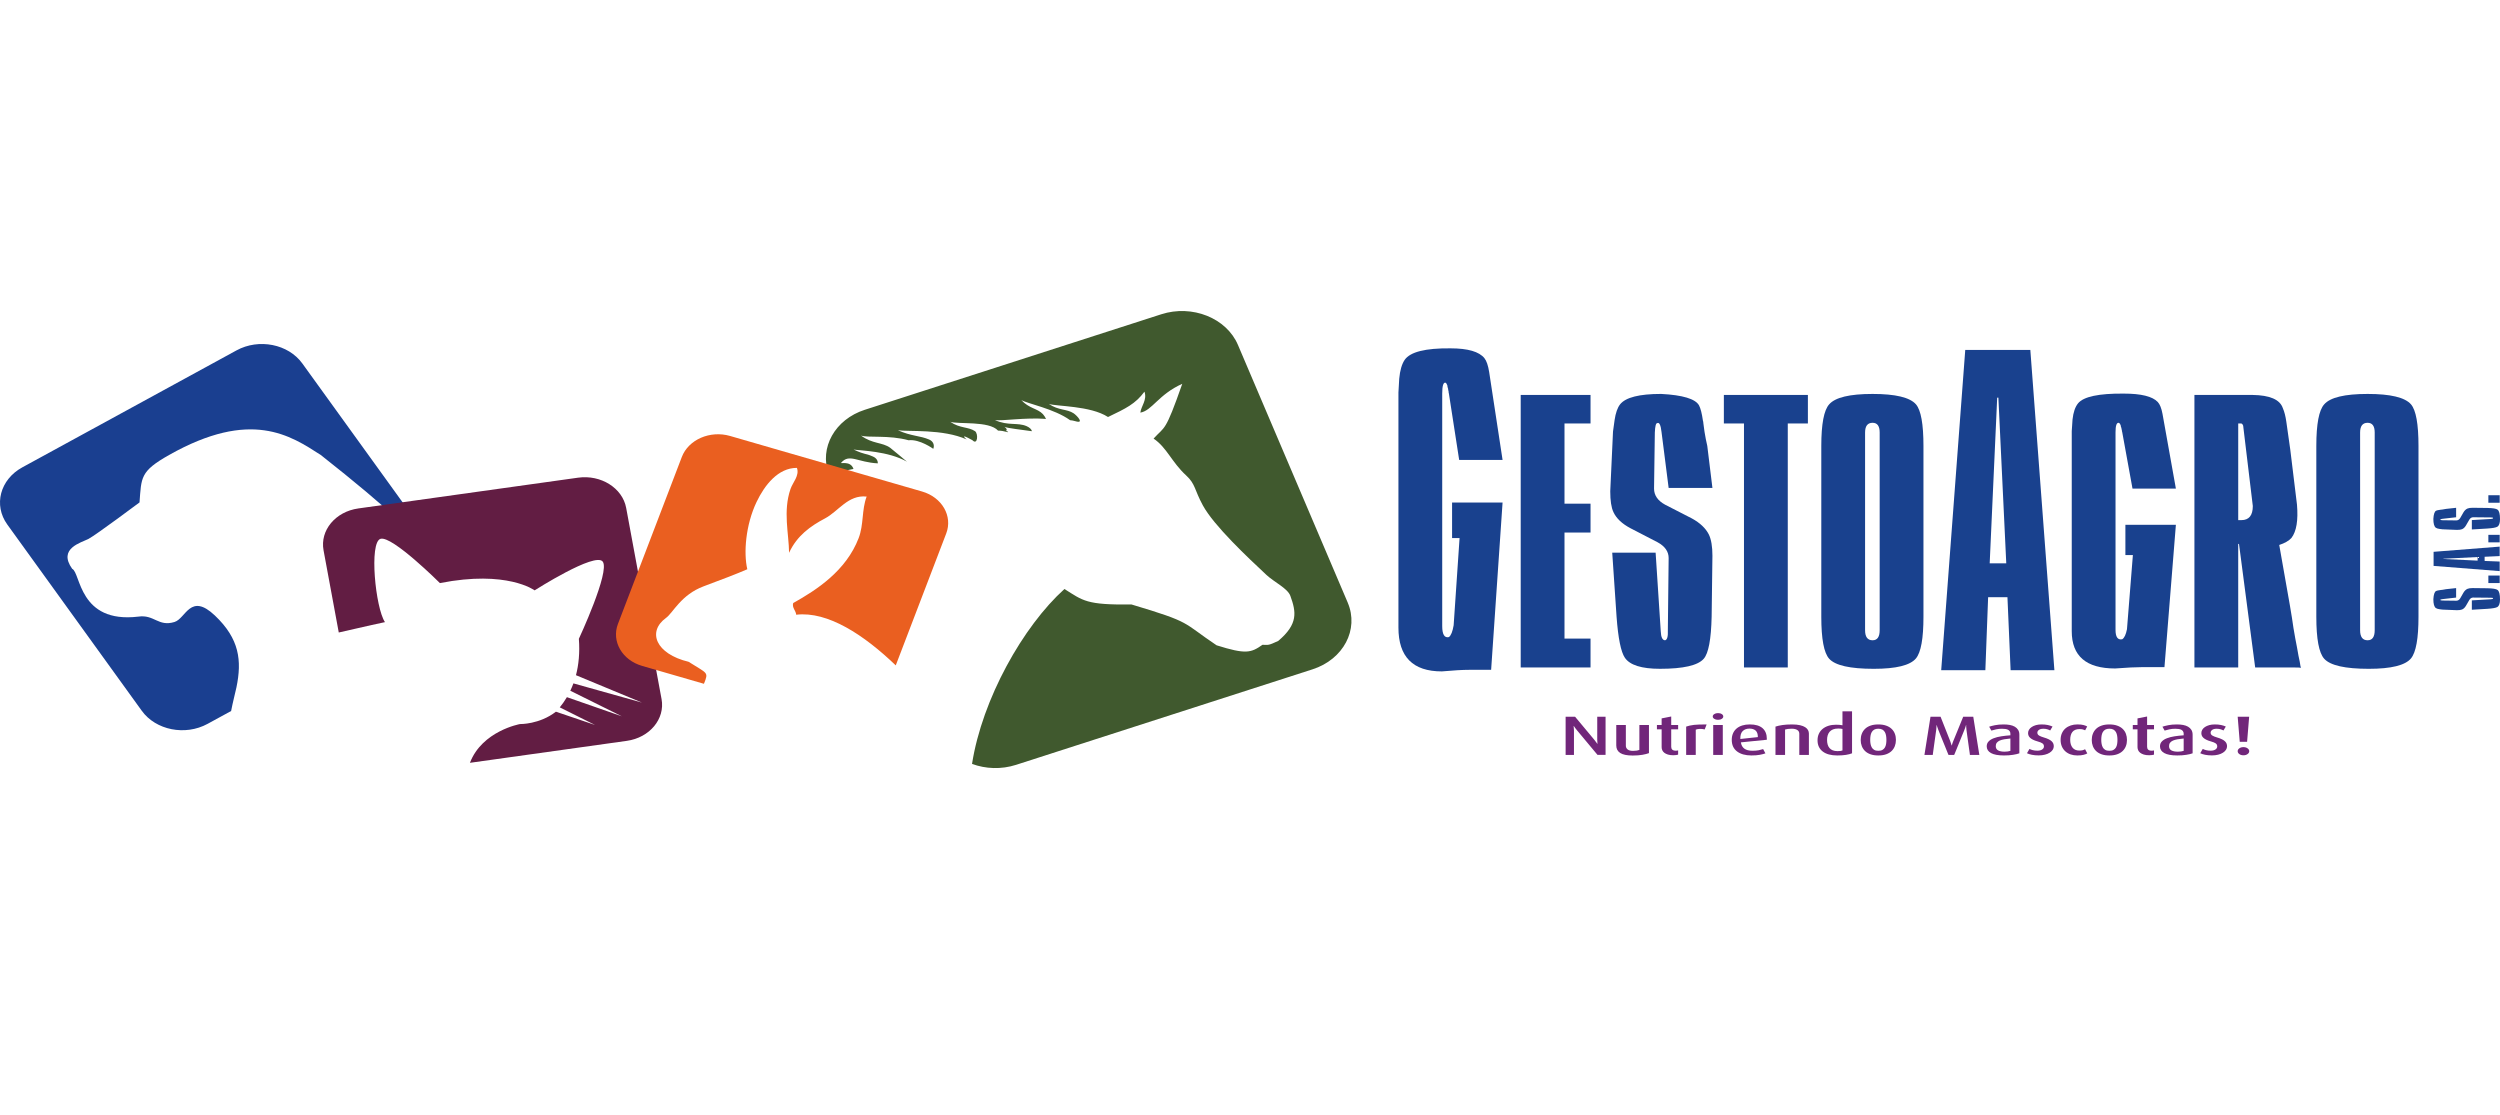 <?xml version="1.0" encoding="UTF-8"?>
<svg id="Layer_1" data-name="Layer 1" xmlns="http://www.w3.org/2000/svg" viewBox="0 0 4143.58 1848">
  <defs>
    <style>
      .cls-1 {
        fill: #ea5f20;
      }

      .cls-2 {
        fill: #19418e;
      }

      .cls-3 {
        fill: #40592e;
      }

      .cls-4 {
        fill: #71267a;
      }

      .cls-5 {
        fill: #1a3f90;
      }

      .cls-6 {
        fill: #621d43;
      }
    </style>
  </defs>
  <g id="Capa_4" data-name="Capa 4">
    <g>
      <g>
        <path class="cls-2" d="m2490.4,762.36h-71.92l-17-109.84c-.44-1.31-.65-2.81-.65-4.58-.44-.43-.66-1.52-.66-3.27-.88-2.61-1.31-4.57-1.31-5.89-.88-2.61-1.96-4.13-3.26-4.57-3.5-.42-5.23,5.67-5.23,18.31v385.09c0,13.96,3.7,20.06,11.11,18.31,3.48-2.62,6.1-9.15,7.85-19.62l9.81-144.48h-12.42v-58.86h83.69l-18.96,277.23h-36.61c-10.46,0-25.5.87-45.11,2.61-47.95,0-71.92-24.19-71.92-72.57v-389.68l1.31-22.89c1.3-13.93,4.35-24.4,9.15-31.37,9.16-13.07,34.43-19.38,75.84-18.95,28.77,0,47.51,5.46,56.24,16.33,3.48,4.37,6.1,12,7.84,22.9l22.23,145.79Z"/>
        <path class="cls-2" d="m2636.2,654.59v47.28h-43.15v132.94h43.15v47.84h-43.15v175.77h43.15v47.85h-115.73v-451.69h115.73Z"/>
        <path class="cls-2" d="m2838.23,808.68h-72.57l-11.76-92.34c-1.31-11.87-3.72-16.88-7.2-15.02-2.19,0-3.49,5.18-3.93,15.57l-1.3,92.88c0,11.13,6.11,20.04,18.3,26.7l44.46,22.82c13.51,7.42,22.88,16.31,28.11,26.69,3.92,8.17,5.89,19.84,5.89,35.06l-1.31,101.22c-.87,37.47-5.23,60.64-13.07,69.54-9.6,11.13-33.79,16.69-72.58,16.69-30.51,0-49.91-6.13-58.19-18.36-6.54-9.64-11.11-32.27-13.73-67.88l-7.19-106.24h71.92l8.5,130.17c.43,10.01,2.83,15.02,7.19,15.02,3.49-.75,5.01-6.29,4.57-16.69l1.32-119.59c0-10.76-6.12-19.49-18.32-26.16l-45.11-23.35c-13.95-7.42-23.32-16.3-28.11-26.71-3.49-7.41-5.23-18.9-5.23-34.47l4.57-99.02,2.61-18.91c1.74-11.87,4.79-20.58,9.15-26.15,9.15-11.5,31.82-17.24,68-17.24,35.74,1.85,56.66,8.16,62.77,18.9,2.61,4.83,4.79,13.36,6.53,25.59.43,1.11.66,2.41.66,3.9l1.96,14.45c1.3,8.17,2.83,15.95,4.58,23.37l8.5,69.54Z"/>
        <path class="cls-2" d="m2996.45,654.59v47.28h-33.34v404.4h-72.58v-404.4h-33.34v-47.28h139.26Z"/>
        <path class="cls-2" d="m3188,1022.27c0,35.98-4.15,58.97-12.42,68.99-9.6,11.5-32.91,17.25-69.95,17.25-39.23,0-63.86-5.56-73.88-16.69-8.73-9.63-13.08-32.82-13.08-69.54v-283.13c0-36.34,4.36-59.33,13.08-68.98,10.02-11.5,34-17.24,71.92-17.24s61.88,5.74,71.91,17.24c8.27,9.65,12.42,32.63,12.42,68.98v283.13Zm-72.57-305.38c0-10.76-3.92-16.14-11.76-16.14-8.29,0-12.43,5.38-12.43,16.14v327.63c0,11.13,4.14,16.69,12.43,16.69,7.84,0,11.76-5.56,11.76-16.69v-327.63Z"/>
        <path class="cls-2" d="m3365.13,579.94l39.89,530.89h-72.57l-5.24-120.96h-32.03l-4.58,120.96h-73.19l39.86-530.89h107.87Zm-67.35,353.72h27.47l-13.08-274.6h-1.96l-12.43,274.6Z"/>
        <path class="cls-2" d="m3606.37,809.78h-71.91l-17-93.44c-.44-1.12-.66-2.4-.66-3.89-.43-.37-.65-1.3-.65-2.79-.88-2.22-1.31-3.89-1.31-5-.87-2.23-1.96-3.52-3.26-3.9-3.5-.36-5.24,4.83-5.24,15.58v327.63c0,11.88,3.69,17.07,11.12,15.57,3.48-2.22,6.1-7.78,7.85-16.68l9.8-122.93h-12.42v-50.08h83.68l-18.94,235.87h-36.63c-10.45,0-25.49.74-45.11,2.23-47.95,0-71.92-20.58-71.92-61.75v-331.54l1.31-19.47c1.3-11.86,4.35-20.77,9.16-26.7,9.15-11.11,34.43-16.49,75.83-16.12,28.77,0,47.51,4.64,56.24,13.9,3.49,3.72,6.1,10.2,7.85,19.47l22.21,124.03Z"/>
        <path class="cls-2" d="m3733.22,654.59c28.77.37,45.53,7.61,50.34,21.69,2.62,5.93,4.58,13.54,5.88,22.8l6.54,46.18,11.12,91.22c2.17,25.97-.88,44.32-9.15,55.09-4.36,4.81-11.11,8.69-20.27,11.67l17.65,100.12c2.62,15.21,4.58,27.64,5.89,37.28,2.17,12.99,4.13,23.75,5.88,32.25,1.74,10.4,3.27,18.37,4.58,23.93.86,5.93,1.53,9.27,1.96,10.01-.89-.37-5.46-.55-13.73-.55h-62.11l-26.81-204.71h-1.3v204.71h-72.58v-451.69h96.11Zm-18.31,207.49c12.63,0,18.97-7.79,18.97-23.37l-15.7-130.74c0-2.97-1.1-5-3.27-6.11h-5.22v160.21h5.22Z"/>
        <path class="cls-2" d="m4008.48,1022.27c0,35.98-4.15,58.97-12.42,68.99-9.61,11.5-32.92,17.25-69.96,17.25-39.23,0-63.86-5.56-73.88-16.69-8.73-9.63-13.08-32.82-13.08-69.54v-283.13c0-36.34,4.35-59.33,13.08-68.98,10.01-11.5,33.99-17.24,71.91-17.24s61.89,5.74,71.93,17.24c8.27,9.65,12.42,32.63,12.42,68.98v283.13Zm-72.57-305.38c0-10.76-3.93-16.14-11.77-16.14-8.28,0-12.42,5.38-12.42,16.14v327.63c0,11.13,4.14,16.69,12.42,16.69,7.85,0,11.77-5.56,11.77-16.69v-327.63Z"/>
      </g>
      <g>
        <path class="cls-4" d="m2647.8,1251.21l-34.09-40.85c-.98-1.16-1.86-2.33-2.68-3.46-.84-1.12-1.43-2-1.84-2.62-.38-.62-.63-.95-.71-1.02h-.28c.36,3.03.54,5.46.54,7.36v40.59h-13.82v-63.3h15.64l32.06,38.45c1.48,1.81,3.05,3.93,4.81,6.45h.27c-.27-2.64-.39-4.89-.39-6.72v-38.19h13.8v63.3h-13.32Z"/>
        <path class="cls-4" d="m2733.05,1248.25c-2.94,1.12-6.63,2.04-11.07,2.83-4.42.76-9.72,1.16-15.9,1.16-9.47,0-16.36-1.43-20.71-4.25-4.34-2.79-6.51-6.99-6.51-12.52v-33.85h15.89v34.54c0,2.31.93,4.26,2.81,5.89,1.86,1.62,4.87,2.46,9.07,2.46,2.24,0,4.21-.14,5.91-.41,1.69-.27,3.24-.7,4.62-1.25v-41.22h15.89v46.63Z"/>
        <path class="cls-4" d="m2781.4,1250.75c-.69.24-1.74.47-3.13.67-1.39.24-3.03.35-4.94.35-3.48,0-6.44-.38-8.85-1.14-2.44-.76-4.44-1.78-6.02-2.99-1.55-1.25-2.69-2.67-3.39-4.28-.69-1.64-1.02-3.31-1.02-5.03v-29.53h-7.81v-7.18h7.81v-10.94l15.88-3.13v14.07h11.47v7.18h-11.47v28.98c0,1.96.59,3.54,1.76,4.68,1.18,1.17,3.15,1.75,5.94,1.75.67,0,1.31-.05,1.87-.13.58-.11,1.2-.23,1.89-.33v6.99Z"/>
        <path class="cls-4" d="m2825.45,1208.97c-2.68-.64-5.38-.96-8.09-.87-2.68.07-4.93.52-6.76,1.25v41.86h-15.9v-46.93c1.83-.62,3.78-1.18,5.86-1.65,2.08-.49,4.48-.89,7.16-1.2,2.71-.31,5.74-.52,9.13-.59,3.4-.12,7.3-.14,11.75-.08l-3.15,8.19Z"/>
        <path class="cls-4" d="m2856.2,1187.54c0,1.54-.82,2.83-2.47,3.9-1.65,1.08-3.74,1.6-6.26,1.6s-4.49-.52-6.17-1.6c-1.72-1.08-2.54-2.36-2.54-3.9s.83-2.95,2.54-4c1.68-1.09,3.73-1.62,6.17-1.62s4.61.53,6.26,1.62c1.65,1.05,2.47,2.39,2.47,4Zm-16.68,63.67v-49.6h15.89v49.6h-15.89Z"/>
        <path class="cls-4" d="m2885.4,1230.42c1.31,9.26,7.68,13.9,19.14,13.9,4.1,0,7.6-.29,10.49-.87,2.93-.6,5.34-1.24,7.26-1.89l3.77,7.07c-2.52.91-5.68,1.75-9.46,2.43-3.78.7-8.37,1.05-13.75,1.05-9.98,0-17.92-2.2-23.77-6.63-5.85-4.41-8.8-10.82-8.8-19.22,0-4.04.7-7.66,2.08-10.79,1.39-3.19,3.38-5.85,5.99-8.06,2.62-2.22,5.76-3.89,9.45-5.02,3.69-1.14,7.84-1.7,12.44-1.7,9.29,0,16.3,2.06,21.06,6.21,4.72,4.13,7.1,10.06,7.1,17.72v1.47l-43,4.33Zm28.14-8.75c0-4.98-1.22-8.56-3.66-10.77-2.42-2.22-5.85-3.31-10.27-3.31-4.71,0-8.44,1.38-11.24,4.15-2.77,2.73-4.07,7.11-3.9,13.07l29.06-3.14Z"/>
        <path class="cls-4" d="m2982.21,1251.21v-35.13c0-1.01-.2-1.97-.59-3.01-.39-.99-1.06-1.9-2.02-2.65-.96-.77-2.24-1.41-3.85-1.89-1.6-.5-3.67-.76-6.19-.76s-4.71.13-6.31.38c-1.6.24-3.15.58-4.62.99v42.08h-15.89v-46.93c3.3-1.1,7.21-1.98,11.73-2.63,4.52-.64,9.76-.96,15.76-.96,5.22,0,9.61.4,13.16,1.25,3.56.82,6.42,1.93,8.59,3.33,2.18,1.42,3.76,3.05,4.7,4.83.96,1.84,1.44,3.76,1.44,5.77v35.34h-15.9Z"/>
        <path class="cls-4" d="m3069.64,1248.55c-2.78,1.12-6.17,1.98-10.23,2.63-4.03.63-8.79.95-14.26.95-10.43,0-18.47-2.2-24.19-6.63-5.68-4.41-8.52-10.6-8.52-18.47,0-4.04.72-7.68,2.22-10.86,1.46-3.18,3.57-5.92,6.3-8.15,2.75-2.23,5.99-3.94,9.71-5.11,3.75-1.16,7.92-1.75,12.52-1.75,4.09,0,7.62.3,10.56.92v-23.1h15.89v69.57Zm-15.89-40.41c-2.09-.41-4.42-.64-7.04-.64-3.48,0-6.38.51-8.73,1.47-2.35.99-4.23,2.34-5.67,4.04-1.43,1.72-2.47,3.73-3.11,6-.66,2.26-.99,4.7-.99,7.35,0,2.83.33,5.39.99,7.64.64,2.26,1.65,4.23,3.05,5.84,1.38,1.62,3.18,2.89,5.41,3.8,2.22.86,4.83,1.3,7.87,1.3,3.83,0,6.57-.36,8.22-1.1v-35.7Z"/>
        <path class="cls-4" d="m3142.36,1226.46c0,3.68-.62,7.06-1.83,10.22-1.22,3.11-3.02,5.86-5.4,8.14-2.4,2.3-5.4,4.09-9.06,5.38-3.65,1.29-7.96,1.93-12.9,1.93s-9.23-.64-12.89-1.93c-3.64-1.29-6.67-3.08-9.05-5.38-2.39-2.28-4.19-5.03-5.41-8.14-1.22-3.15-1.83-6.53-1.83-10.22s.61-7.12,1.83-10.25c1.22-3.18,3.02-5.89,5.41-8.19,2.38-2.33,5.42-4.12,9.05-5.38,3.66-1.3,7.93-1.93,12.89-1.93s9.26.63,12.9,1.93c3.67,1.26,6.68,3.05,9.12,5.38,2.44,2.3,4.24,5.01,5.42,8.19,1.2,3.13,1.76,6.55,1.76,10.25Zm-15.77-.12c0-2.41-.17-4.7-.53-6.9-.35-2.18-.99-4.18-1.95-5.91-.97-1.73-2.31-3.13-4.04-4.19-1.75-1-4.05-1.56-6.92-1.56s-5.05.56-6.82,1.56c-1.79,1.06-3.16,2.47-4.11,4.19-.95,1.73-1.63,3.73-1.96,5.91-.35,2.21-.52,4.49-.52,6.9s.18,4.54.58,6.73c.41,2.15,1.06,4.08,2.03,5.78.95,1.7,2.31,3.02,4.03,4.02,1.75,1.04,4.02,1.51,6.78,1.51s5.17-.47,6.92-1.51c1.73-1,3.07-2.33,4.04-4.02.96-1.71,1.6-3.63,1.95-5.78.35-2.18.53-4.42.53-6.73Z"/>
        <path class="cls-4" d="m3264.97,1251.21c0-.25-.15-1.45-.44-3.67-.33-2.13-.68-4.76-1.13-7.86-.43-3.12-.89-6.46-1.37-10-.47-3.55-.92-6.86-1.37-9.85-.42-3.02-.9-6.5-1.42-10.49-.26-1.96-.41-3.73-.41-5.23v-2.41h-.25c-.86,3.05-1.74,5.6-2.6,7.64,0,.05-.29.8-.84,2.21-.59,1.42-1.37,3.31-2.36,5.75-1,2.42-2.07,5.08-3.19,7.86-1.14,2.83-2.29,5.72-3.51,8.64-1.22,2.98-2.33,5.67-3.32,8.17-1.02,2.47-1.86,4.55-2.55,6.25-.69,1.66-1.13,2.67-1.29,2.99h-9.4c-.16-.32-.69-1.54-1.58-3.74-.86-2.18-1.93-4.84-3.2-7.96-1.25-3.12-2.62-6.46-4.06-9.97-1.45-3.53-2.77-6.8-4-9.82-1.21-2.99-2.61-6.48-4.2-10.49-.78-1.95-1.66-4.48-2.62-7.53h-.25v2.3c0,1.51-.11,3.28-.38,5.23-.52,4.01-1,7.5-1.45,10.49-.43,3.02-.91,6.29-1.38,9.82-.47,3.51-.93,6.85-1.38,9.97-.42,3.12-.8,5.77-1.1,7.96-.32,2.2-.46,3.42-.46,3.74h-13.81l10.04-63.3h16.68l16.04,40.59c.78,2,1.56,4.37,2.34,7.07h.26c.7-2.71,1.48-5.08,2.35-7.07l16.56-40.59h16.66l10.04,63.3h-15.64Z"/>
        <path class="cls-4" d="m3346.95,1248.55c-2.8,1.03-6.35,1.9-10.7,2.54-4.35.7-9.25,1.03-14.73,1.03-9.63,0-16.83-1.33-21.56-3.96-4.74-2.64-7.11-6.36-7.11-11.13,0-3.26,1.03-5.98,3.14-8.14,2.08-2.2,4.9-3.99,8.46-5.32,3.57-1.38,7.71-2.45,12.44-3.18,4.74-.75,9.8-1.29,15.18-1.67v-2.64c0-1.61-.34-2.93-1.04-4-.71-1.09-1.65-1.92-2.85-2.55-1.23-.62-2.68-1.03-4.39-1.29-1.69-.22-3.58-.37-5.66-.37-3.38,0-6.63.3-9.69.98-3.08.64-5.73,1.33-7.89,2.06l-3.65-6.44c2.25-.79,5.43-1.62,9.56-2.48,4.13-.86,8.98-1.28,14.54-1.28,3.67,0,7.05.29,10.16.86,3.15.59,5.89,1.54,8.23,2.9,2.33,1.37,4.18,3.13,5.53,5.3,1.34,2.17,2.03,4.87,2.03,8.05v30.73Zm-14.87-24.51c-3.74.34-7.1.74-10.1,1.26-3,.52-5.54,1.25-7.63,2.15-2.07.93-3.68,2.14-4.81,3.61-1.13,1.48-1.7,3.31-1.7,5.61,0,3.23,1.3,5.59,3.85,7.02,2.56,1.46,6.18,2.17,10.87,2.17,1.84,0,3.58-.12,5.22-.37,1.65-.26,3.08-.6,4.3-1v-20.45Z"/>
        <path class="cls-4" d="m3404,1236.92c0,2.01-.58,3.96-1.75,5.8-1.17,1.83-2.86,3.43-5.03,4.81-2.17,1.41-4.81,2.5-7.88,3.28-3.08.78-6.54,1.22-10.36,1.22-4.17,0-7.91-.33-11.27-1.01-3.36-.67-6.05-1.53-8.15-2.6l4.19-7.17c1.29.76,3.09,1.47,5.4,2.06,2.3.6,4.87.89,7.74.89,3.33,0,5.94-.66,7.9-2,1.95-1.32,2.92-3,2.92-5.02,0-2.16-.8-3.83-2.41-5-1.61-1.17-4.23-2.28-7.89-3.26-3.29-.92-6-1.91-8.07-2.99-2.1-1.05-3.73-2.21-4.88-3.4-1.18-1.18-1.99-2.41-2.41-3.67-.45-1.25-.66-2.52-.66-3.81,0-1.97.52-3.8,1.55-5.57,1.05-1.74,2.55-3.27,4.51-4.55,1.94-1.28,4.31-2.31,7.02-3.1,2.73-.75,5.82-1.13,9.21-1.13,3.9,0,7.36.32,10.34.96,3,.65,5.63,1.5,7.9,2.53l-3.92,6.54c-1.04-.66-2.54-1.27-4.5-1.92-1.93-.64-4.18-.95-6.71-.95-3.31,0-5.79.66-7.49,1.95-1.7,1.27-2.54,2.83-2.54,4.6,0,2.03.99,3.61,2.95,4.8,1.95,1.12,4.42,2.15,7.5,3.02,3.39.96,6.17,2.02,8.4,3.14,2.22,1.1,3.93,2.28,5.15,3.5,1.21,1.25,2.06,2.49,2.54,3.85.46,1.3.7,2.71.7,4.21Z"/>
        <path class="cls-4" d="m3459.52,1248.72c-1.48.95-3.54,1.73-6.2,2.37-2.63.7-6.11,1.03-10.35,1.03-4,0-7.68-.58-11.06-1.74-3.38-1.15-6.29-2.87-8.75-5.09-2.45-2.18-4.39-4.9-5.77-8.09-1.37-3.18-2.07-6.8-2.07-10.94s.73-7.76,2.15-10.92c1.41-3.21,3.38-5.89,5.88-8.04,2.5-2.14,5.44-3.78,8.82-4.91,3.36-1.14,7.01-1.7,10.93-1.7,4.34,0,7.83.34,10.42,1.09,2.61.74,4.56,1.54,5.87,2.34l-3.39,6.32c-.95-.52-2.22-.99-3.72-1.4-1.52-.42-3.41-.62-5.65-.62-2.7,0-5.03.41-6.99,1.23-1.96.84-3.54,1.99-4.77,3.55-1.21,1.51-2.12,3.37-2.72,5.57-.62,2.22-.92,4.65-.92,7.37,0,5.48,1.28,9.86,3.85,13.06,2.56,3.22,6.33,4.83,11.29,4.83,2.16,0,4.01-.21,5.54-.59,1.49-.4,2.83-.96,3.96-1.64l3.66,6.91Z"/>
        <path class="cls-4" d="m3525.31,1226.46c0,3.68-.6,7.06-1.82,10.22-1.22,3.11-3.02,5.86-5.41,8.14-2.39,2.3-5.42,4.09-9.07,5.38-3.65,1.29-7.95,1.93-12.89,1.93s-9.26-.64-12.9-1.93c-3.65-1.29-6.65-3.08-9.05-5.38-2.39-2.28-4.19-5.03-5.4-8.14-1.22-3.15-1.83-6.53-1.83-10.22s.61-7.12,1.83-10.25c1.21-3.18,3.01-5.89,5.4-8.19,2.41-2.33,5.41-4.12,9.05-5.38,3.65-1.3,7.95-1.93,12.9-1.93s9.24.63,12.89,1.93c3.66,1.26,6.71,3.05,9.13,5.38,2.42,2.3,4.24,5.01,5.41,8.19,1.18,3.13,1.76,6.55,1.76,10.25Zm-15.76-.12c0-2.41-.16-4.7-.53-6.9-.31-2.18-.99-4.18-1.94-5.91-.97-1.73-2.29-3.13-4.05-4.19-1.74-1-4.03-1.56-6.9-1.56s-5.06.56-6.85,1.56c-1.77,1.06-3.14,2.47-4.1,4.19-.96,1.73-1.6,3.73-1.96,5.91-.33,2.21-.52,4.49-.52,6.9s.21,4.54.6,6.73c.38,2.15,1.06,4.08,2.01,5.78.95,1.7,2.29,3.02,4.04,4.02,1.75,1.04,3.99,1.51,6.78,1.51s5.16-.47,6.9-1.51c1.75-1,3.08-2.33,4.05-4.02.95-1.71,1.63-3.63,1.94-5.78.37-2.18.53-4.42.53-6.73Z"/>
        <path class="cls-4" d="m3570.13,1250.75c-.69.24-1.72.47-3.12.67-1.4.24-3.04.35-4.93.35-3.49,0-6.44-.38-8.87-1.14-2.44-.76-4.42-1.78-6-2.99-1.56-1.25-2.69-2.67-3.39-4.28-.69-1.64-1.04-3.31-1.04-5.03v-29.53h-7.82v-7.18h7.82v-10.94l15.9-3.13v14.07h11.45v7.18h-11.45v28.98c0,1.96.58,3.54,1.76,4.68,1.17,1.17,3.14,1.75,5.93,1.75.68,0,1.31-.05,1.87-.13.58-.11,1.2-.23,1.89-.33v6.99Z"/>
        <path class="cls-4" d="m3634.12,1248.55c-2.77,1.03-6.35,1.9-10.68,2.54-4.34.7-9.23,1.03-14.73,1.03-9.64,0-16.83-1.33-21.55-3.96-4.75-2.64-7.12-6.36-7.12-11.13,0-3.26,1.04-5.98,3.14-8.14,2.07-2.2,4.91-3.99,8.48-5.32,3.55-1.38,7.71-2.45,12.43-3.18,4.74-.75,9.79-1.29,15.2-1.67v-2.64c0-1.61-.37-2.93-1.08-4-.68-1.09-1.63-1.92-2.85-2.55-1.22-.62-2.66-1.03-4.37-1.29-1.68-.22-3.58-.37-5.66-.37-3.4,0-6.64.3-9.71.98-3.08.64-5.72,1.33-7.89,2.06l-3.63-6.44c2.25-.79,5.44-1.62,9.58-2.48,4.11-.86,8.95-1.28,14.51-1.28,3.66,0,7.05.29,10.17.86,3.12.59,5.86,1.54,8.21,2.9,2.36,1.37,4.18,3.13,5.53,5.3,1.34,2.17,2.02,4.87,2.02,8.05v30.73Zm-14.83-24.51c-3.75.34-7.12.74-10.11,1.26-3.02.52-5.54,1.25-7.64,2.15-2.08.93-3.69,2.14-4.81,3.61-1.13,1.48-1.69,3.31-1.69,5.61,0,3.23,1.29,5.59,3.84,7.02,2.58,1.46,6.2,2.17,10.88,2.17,1.83,0,3.55-.12,5.22-.37,1.66-.26,3.09-.6,4.31-1v-20.45Z"/>
        <path class="cls-4" d="m3691.18,1236.92c0,2.01-.56,3.96-1.76,5.8-1.15,1.83-2.85,3.43-5.02,4.81-2.16,1.41-4.79,2.5-7.87,3.28-3.09.78-6.53,1.22-10.35,1.22-4.17,0-7.93-.33-11.29-1.01-3.34-.67-6.05-1.53-8.14-2.6l4.19-7.17c1.3.76,3.11,1.47,5.4,2.06,2.31.6,4.88.89,7.75.89,3.3,0,5.94-.66,7.89-2,1.94-1.32,2.92-3,2.92-5.02,0-2.16-.79-3.83-2.41-5-1.6-1.17-4.22-2.28-7.89-3.26-3.29-.92-5.97-1.91-8.05-2.99-2.1-1.05-3.71-2.21-4.9-3.4-1.17-1.18-1.98-2.41-2.41-3.67-.43-1.25-.65-2.52-.65-3.81,0-1.97.51-3.8,1.54-5.57,1.06-1.74,2.55-3.27,4.52-4.55,1.96-1.28,4.3-2.31,7.03-3.1,2.75-.75,5.81-1.13,9.19-1.13,3.91,0,7.37.32,10.36.96,3,.65,5.62,1.5,7.89,2.53l-3.91,6.54c-1.05-.66-2.54-1.27-4.5-1.92-1.96-.64-4.18-.95-6.72-.95-3.31,0-5.81.66-7.49,1.95-1.7,1.27-2.54,2.83-2.54,4.6,0,2.03.97,3.61,2.93,4.8,1.95,1.12,4.44,2.15,7.5,3.02,3.38.96,6.18,2.02,8.41,3.14,2.21,1.1,3.92,2.28,5.13,3.5,1.22,1.25,2.06,2.49,2.54,3.85.47,1.3.71,2.71.71,4.21Z"/>
        <path class="cls-4" d="m3724.4,1229.5h-12.2l-3.4-41.59h19.02l-3.41,41.59Zm3.54,15.54c0,1.89-.94,3.52-2.81,4.84-1.89,1.32-4.13,1.97-6.76,1.97s-4.98-.65-6.82-1.97c-1.84-1.31-2.74-2.95-2.74-4.84s.91-3.41,2.74-4.74c1.84-1.33,4.12-1.98,6.82-1.98s4.88.65,6.76,1.98c1.87,1.33,2.81,2.9,2.81,4.74Z"/>
      </g>
    </g>
    <g>
      <path class="cls-2" d="m4070.86,974.72v15.71l-22.39,2.54c-2.87.28-4.09.8-3.64,1.55,0,.48,1.26.76,3.78.85l22.53.29c2.7,0,4.86-1.33,6.48-3.97l5.53-9.62c1.8-2.92,3.95-4.95,6.48-6.09,1.98-.85,4.81-1.27,8.49-1.27l24.56.29c9.09.19,14.7,1.14,16.87,2.83,2.69,2.06,4.04,7.3,4.04,15.7,0,6.6-1.49,10.8-4.46,12.58-2.34,1.41-7.82,2.4-16.46,2.97l-25.77,1.55v-15.56l31.57-1.84c2.43-.08,3.65-.61,3.65-1.55-.18-.75-1.53-1.08-4.06-.99l-28.99-.28c-2.61,0-4.73,1.31-6.34,3.96l-5.66,9.76c-1.8,3.03-3.97,5.05-6.48,6.09-1.8.75-4.58,1.13-8.36,1.13l-24.01-.98-4.59-.58c-2.87-.37-4.98-1.03-6.34-1.97-2.79-1.99-4.18-6.89-4.18-14.72.45-7.73,1.98-12.26,4.59-13.58,1.17-.56,3.23-1.03,6.21-1.41.27-.1.58-.14.95-.14l3.5-.42c1.98-.29,3.86-.62,5.67-1l16.86-1.84Z"/>
      <path class="cls-2" d="m4124.29,953.93h18.75v12.45h-18.75v-12.45Z"/>
      <path class="cls-2" d="m4033.51,914.6l109.53-8.62v15.69l-24.95,1.13v6.93l24.95.99v15.85l-109.53-8.63v-23.34Zm72.98,14.58v-5.94l-56.66,2.83v.42l56.66,2.7Z"/>
      <path class="cls-2" d="m4124.29,886.46h18.75v12.45h-18.75v-12.45Z"/>
      <path class="cls-2" d="m4070.86,841.62v15.7l-22.39,2.54c-2.87.29-4.09.81-3.64,1.56,0,.48,1.26.76,3.78.85l22.53.28c2.7,0,4.86-1.31,6.48-3.96l5.53-9.61c1.8-2.92,3.95-4.95,6.48-6.09,1.98-.85,4.81-1.27,8.49-1.27l24.56.28c9.09.19,14.7,1.13,16.87,2.83,2.69,2.08,4.04,7.31,4.04,15.71,0,6.6-1.49,10.8-4.46,12.58-2.34,1.42-7.82,2.41-16.46,2.99l-25.77,1.54v-15.56l31.57-1.84c2.43-.09,3.65-.61,3.65-1.56-.18-.74-1.53-1.07-4.06-.98l-28.99-.29c-2.61,0-4.73,1.33-6.34,3.97l-5.66,9.75c-1.8,3.03-3.97,5.05-6.48,6.09-1.8.76-4.58,1.13-8.36,1.13l-24.01-.98-4.59-.58c-2.87-.38-4.98-1.04-6.34-1.97-2.79-1.98-4.18-6.88-4.18-14.71.45-7.73,1.98-12.26,4.59-13.59,1.17-.57,3.23-1.02,6.21-1.4.27-.1.58-.15.95-.15l3.5-.42c1.98-.29,3.86-.61,5.67-.99l16.86-1.84Z"/>
      <path class="cls-2" d="m4124.29,820.82h18.75v12.45h-18.75v-12.45Z"/>
    </g>
  </g>
  <g id="Capa_3" data-name="Capa 3">
    <path class="cls-3" d="m2233.82,998.89l-182.04-427.27c-18.96-44.52-75.83-67.23-127.03-50.74l-491.34,158.3c-49.65,16-75.72,63.02-59.92,106.46l41.11-8.39c-4.96-14.75-22.86-7.54-20.33-10.43,13.63-15.56,27.01-.55,60.6,1.17.27-4.28-2.07-8.73-8.03-11.31-15.21-6.59-10.15-1.6-32.14-11.58,11.48,1.88,57.21,2.37,88.54,20.14-.71-.81-26.73-22.26-27.74-23-13.05-9.47-29.65-6.23-48.41-20.34,10.52,4.07,46-1.2,78.88,7.81,18.45-2.21,40.86,14.21,40.86,14.21,2.15-5.15.86-12.08-6.81-15.4-15.21-6.59-29.76-5.42-51.76-15.4,16.21,2.65,74.76-2.57,113.99,15.3,0,0-14.59-12.18,9.47,1.2,8.86,9.25,9.94-11.21,4.28-14.99-11.23-7.51-24.92-4.34-41.08-15.56,13.15,4.55,64.43-1.91,79.28,14.64,11.49.09,17.55,4.4,16.57,1.78-7.57-2.07,2.72-1.55-5.89-8.02,6.78,2.63,24.66,4.11,45.31,7.26-.13-3.12-4.1-6.42-8.64-8.38-15.21-6.59-30.5-.11-52.49-10.09,11.59,1.9,49.63-4.58,84.72-1.92-1.48-3.04-3.61-6.23-5.24-7.96-8.94-9.55-23.1-9.21-35.85-23.37,9.87,6.01,54.7,14.44,80.93,33.45,2.48.19,5.4.67,8.93,1.72,15.36,4.57,2.55-9.37-3.11-13.16-11.23-7.51-24.92-4.34-41.08-15.56,12.55,4.34,68.74,2.71,98.02,21.66l.31-.06c29.28-14.07,45.22-21.57,60.17-41.9,4.82,13.64-5.52,23.79-6.81,34.75,19.42-3.23,29.97-30.01,69.47-47.78-28.6,81.73-28.6,69.89-47.54,90.8,22.2,15.05,29.76,38.79,54.04,61.13,15.53,14.29,13.43,23.51,27.61,49.55,18.51,33.97,74.48,86.37,105.46,115.34,12.56,11.75,35.07,22.19,39.58,34.63,9.74,26.88,13.16,46.67-20.11,74.74-16.56,7.61-15.44,6.63-26.1,6.39-19.01,13.38-27.46,16.14-76.07.82-58.15-38.98-39.5-37.33-141.09-67.69-75.14,1.08-80.26-6.33-111.06-25.61-68.45,61.7-136.37,182.35-153.17,289.89,22.42,8.3,48.38,9.48,73.04,1.54l491.34-158.3c51.19-16.49,77.31-65.95,58.34-110.46Z"/>
    <path class="cls-5" d="m391.92,1139.12c9.1-44.26,5.09-80.21-35.76-118.95-40.86-38.72-47.99,4.97-67.04,10.77-26.98,8.22-33.33-12.81-59.94-8.92-98.94,11.73-95.33-72.97-109.54-79.24-24.17-33.88,15.01-43.33,27.07-49.6,12.04-6.27,84.53-60.43,84.53-60.43,3.21-41.55.8-51.44,49.05-78.66,135.77-76.61,201.16-32.34,251.48.1,113.13,89.17,167.65,141.27,203.78,185.48-1.32-9.85-5.11-19.6-11.58-28.55l-222.89-308.72c-23.23-32.16-72.03-41.87-109.02-21.67L37.04,774.57C.05,794.76-11.11,837.2,12.11,869.37l222.89,308.72c23.22,32.16,72.03,41.86,109.02,21.67l39.04-21.31c2.77-14.7,7.1-30.77,8.86-39.32Z"/>
    <path class="cls-6" d="m1096.46,1158.56l-58.62-316.7c-6.11-33-41.82-55.44-79.76-50.13l-364.19,50.98c-37.95,5.31-63.75,36.36-57.65,69.36l25.23,136.26c43.57-10.24,76.58-17.19,76.58-17.19-15.75-23.18-26.63-132.63-7.27-138.1,19.3-5.46,98.35,73.4,98.35,73.4,111.44-22.03,156.96,12.05,156.96,12.05,0,0,100.57-64.23,112.91-47.63,12.34,16.58-39.57,127.91-39.57,127.91,1.73,23.34-.37,43.31-4.81,60.32l109.37,45.41-113.61-31.85c-1.57,4.29-3.28,8.37-5.13,12.22l85.35,42.35-91.01-31.71c-3.72,6.28-7.72,11.9-11.83,16.89l58.43,29.2-64.81-22c-27.4,21.25-59.55,20.49-59.55,20.49,0,0-62.72,11.28-82.97,64.23l259.97-36.39c37.94-5.31,63.75-36.36,57.64-69.36Z"/>
    <path class="cls-1" d="m1141.4,1096.91c-54.62-13.08-69.02-49.99-37.49-72.79,11.81-8.54,24.57-38.21,62.46-52.4,32.11-12.03,53.85-20.21,72.24-28.23-6.31-26.88-2.86-73.35,15.37-111.55,13.27-27.78,35.62-56.6,66.9-56.46,4.51,12.94-6.91,23.98-10.68,35-12.66,37.06-2.7,73.61-2.36,105.77,13.17-28.52,35.47-44.29,59.71-57.11,22.2-11.73,38.14-39.45,68.85-36.11-8.38,22.22-4.59,46.32-13.24,68.84-20.81,54.22-69.61,85.92-108.49,107.63-2.29,7.76,4.51,12.52,4.97,19.36,52.47-6.15,112.47,33.56,165.02,83.97l83.64-218.63c11.04-28.83-6.9-59.97-40.05-69.57l-318.19-92.06c-33.14-9.59-68.96,6.01-79.99,34.84l-105.86,276.71c-11.03,28.83,6.9,59.97,40.05,69.56l102.48,29.65c7.99-20.05,6.12-16.35-25.34-36.41Z"/>
  </g>
</svg>